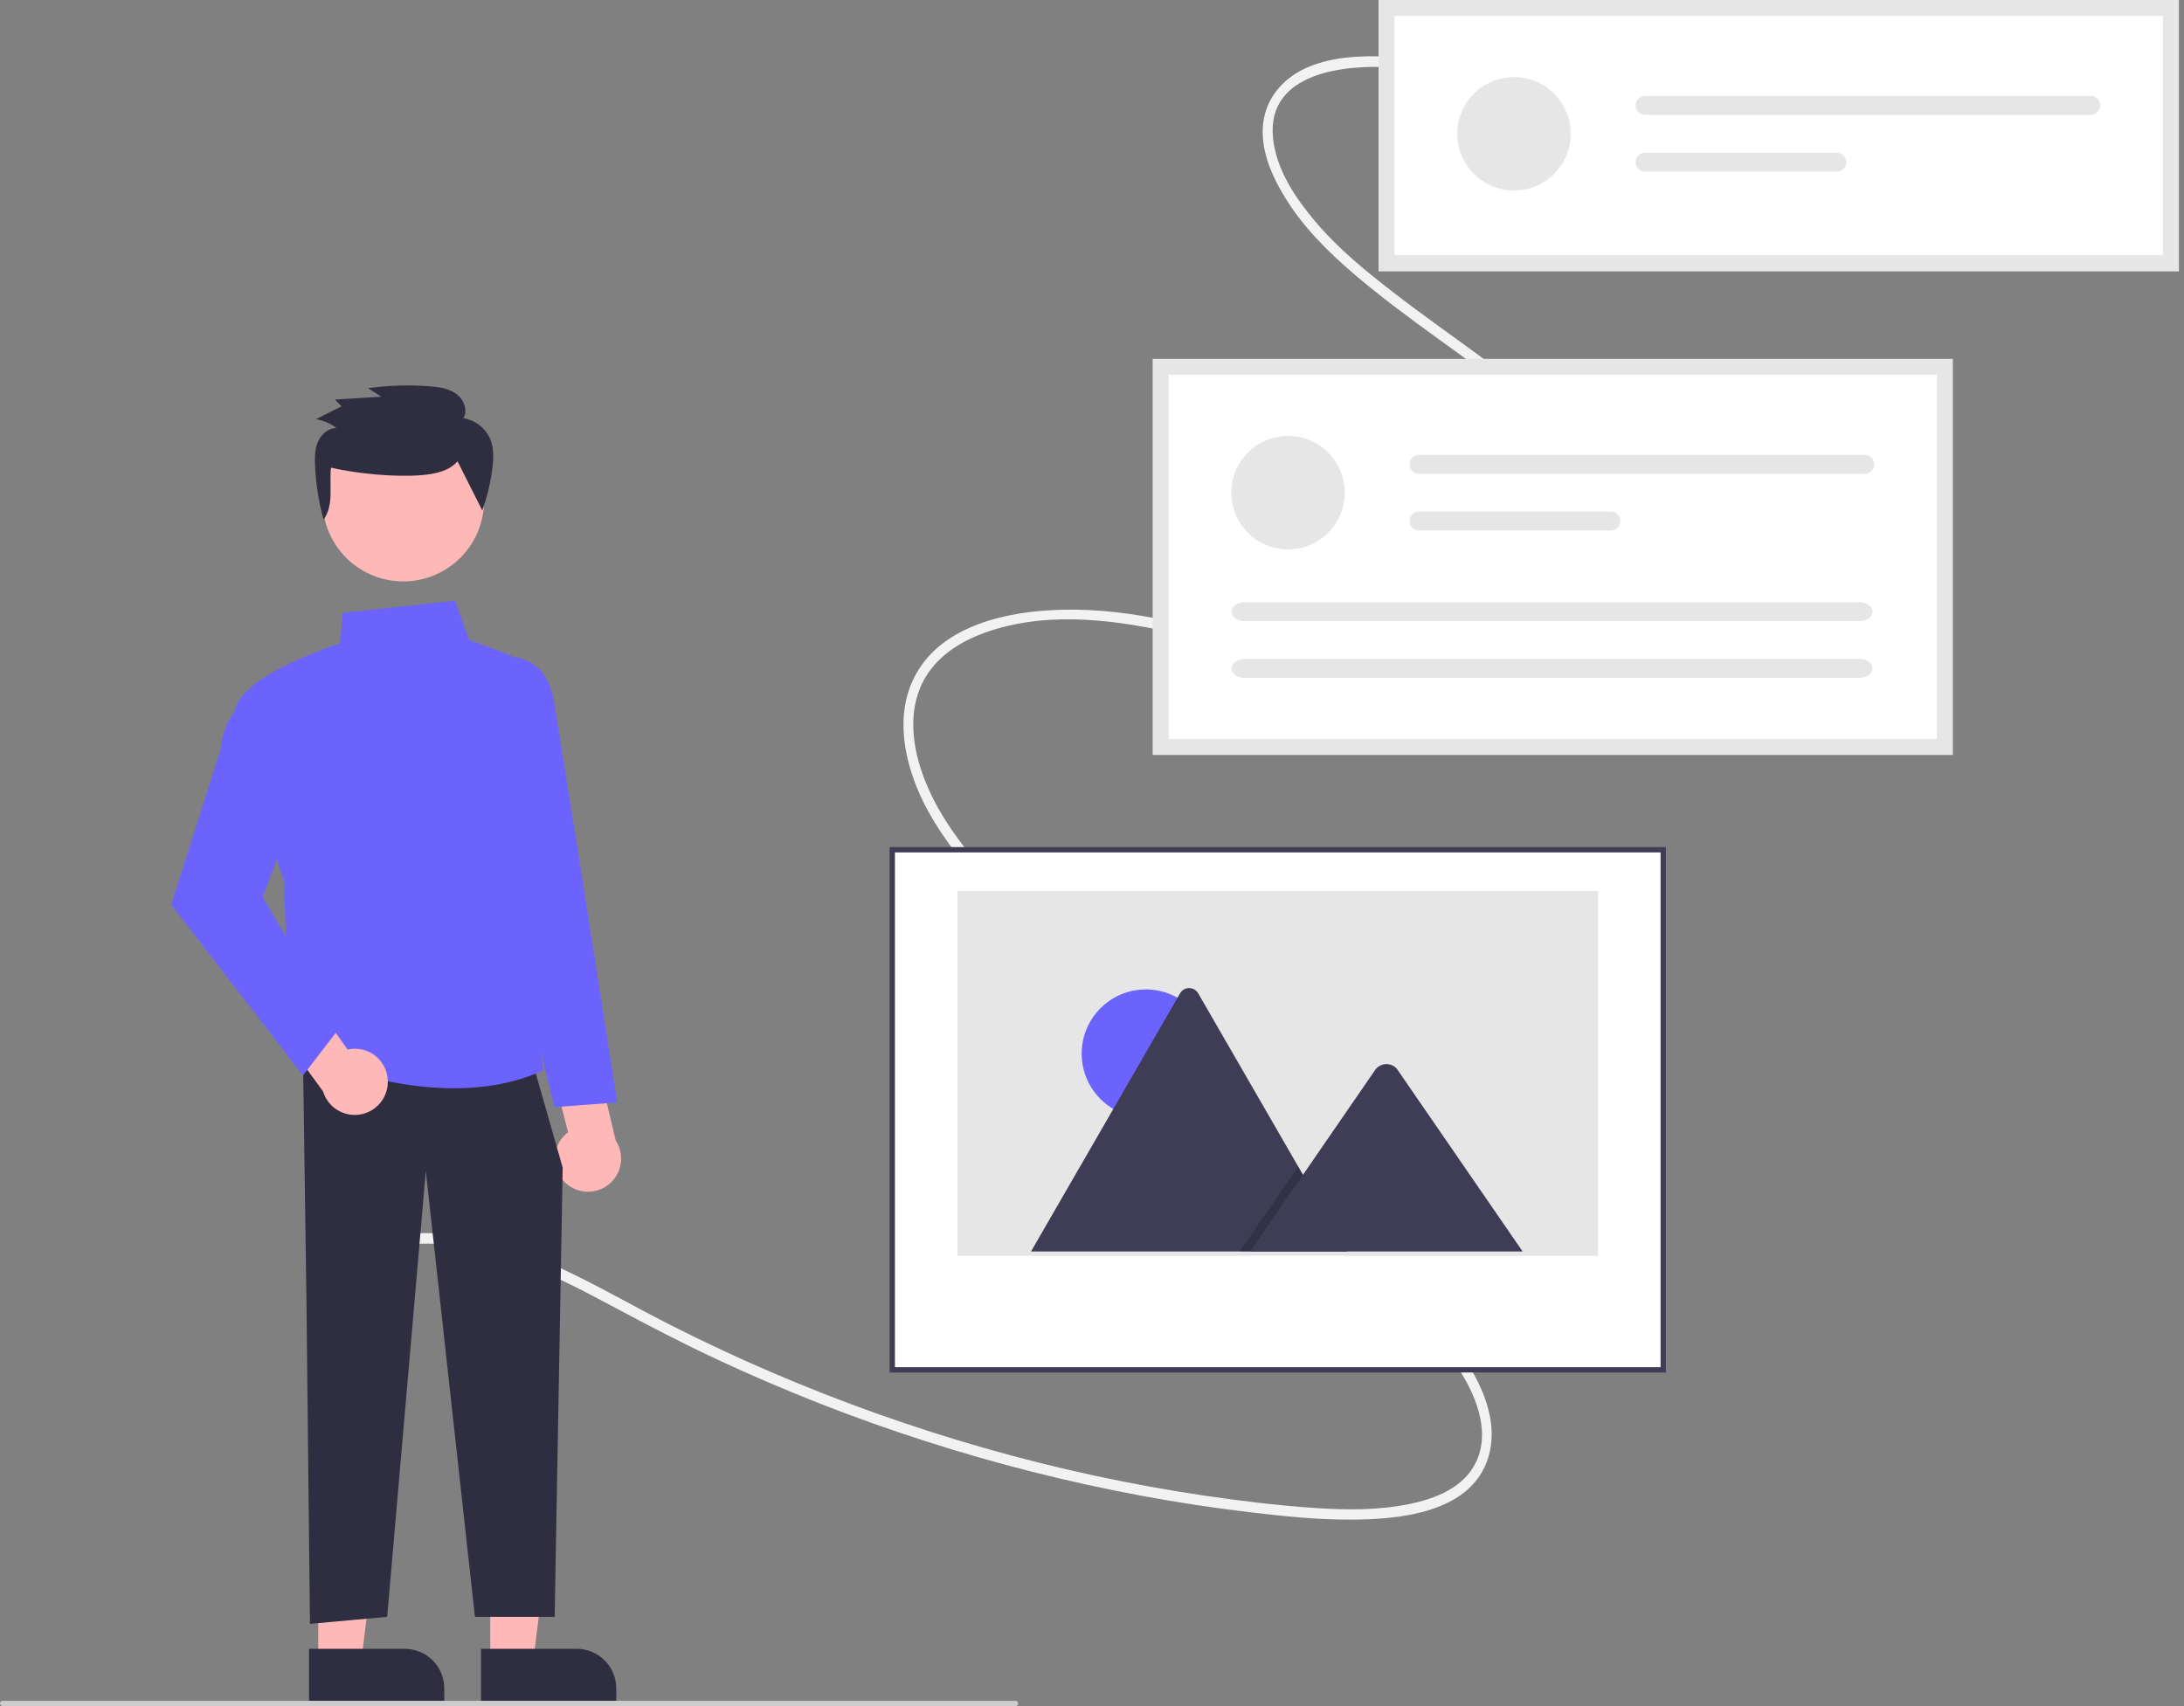 <svg width="384" height="300" viewBox="0 0 384 300" fill="none" xmlns="http://www.w3.org/2000/svg">
<rect x="0" y="0" width="384" height="300" fill="#808080" stroke="none"/>
<g clip-path="url(#clip0_416_1720)">
<path d="M67.571 247.225C61.158 242.919 55.15 233.08 60.47 224.861C63.109 220.784 67.712 219.277 72.048 218.833C78.046 218.219 84.113 219.475 89.691 221.372C96.125 223.561 102.164 226.739 108.148 229.942C114.055 233.104 119.992 236.189 126.058 239.026C138.011 244.613 150.307 249.433 162.872 253.458C175.19 257.412 187.744 260.588 200.46 262.967C206.772 264.145 213.124 265.116 219.517 265.879C225.484 266.589 231.499 267.236 237.547 267.211C245.515 267.177 258.814 266.249 261.742 256.053C263.295 250.647 261.193 245.024 258.566 240.652C255.39 235.366 251.03 231.001 246.752 226.745C226.853 206.95 206.907 187.207 186.913 167.518C182.258 162.91 177.54 158.353 173.213 153.394C169.161 148.751 165.301 143.689 162.871 137.825C160.749 132.703 159.506 126.455 161.802 120.91C163.706 116.311 167.803 113.378 172.087 111.663C182.693 107.418 194.827 108.757 205.356 111.089C218.437 113.985 230.943 118.882 244.006 121.848C254.554 124.242 266.328 125.51 277.077 121.902C281.198 120.519 285.245 118.247 288.012 114.562C290.722 110.951 291.673 106.43 291.243 102.044C290.735 96.867 288.578 92.059 285.997 87.803C282.918 82.843 279.16 78.338 274.833 74.418C265.568 65.847 254.934 59.114 245.013 51.438C240.147 47.674 235.286 43.731 231.267 38.96C227.861 34.917 224.389 29.905 223.825 24.249C222.663 12.578 236.772 11.404 244.341 11.829C249.499 12.191 254.624 12.918 259.68 14.003C260.762 14.219 260.982 12.387 259.906 12.172C254.594 11.11 249.22 10.191 243.771 9.959C239.183 9.763 234.296 9.953 229.893 11.844C226.196 13.432 223.075 16.522 222.245 20.746C221.263 25.744 223.517 30.772 225.937 34.721C229.136 39.942 233.439 44.217 237.977 48.105C242.757 52.199 247.82 55.912 252.892 59.596C263.029 66.957 273.797 74.195 281.535 84.457C286.947 91.635 293.414 103.655 287.054 112.939C284.231 117.06 279.65 119.355 275.182 120.614C269.783 122.135 264.167 122.421 258.696 122.135C233.188 120.801 210.425 105.737 184.451 107.312C175.619 107.848 164.074 110.594 160.131 120.472C158.083 125.603 158.743 131.301 160.381 136.24C162.342 142.156 165.852 147.336 169.658 152.005C173.684 156.945 178.177 161.428 182.67 165.881C187.671 170.837 192.675 175.789 197.681 180.738L228.053 210.799L243.143 225.735C247.749 230.293 252.535 234.809 256.2 240.292C259.201 244.78 262.23 251.405 259.52 257.102C257.367 261.626 252.301 263.519 247.994 264.426C242.417 265.599 236.693 265.531 231.118 265.155C224.688 264.721 218.284 263.944 211.928 263.011C198.84 261.08 185.894 258.287 173.175 254.648C160.412 251.007 147.893 246.554 135.696 241.318C129.531 238.671 123.455 235.823 117.469 232.775C111.3 229.63 105.292 226.153 99.027 223.203C93.36 220.536 87.448 218.332 81.222 217.358C76.023 216.545 70.231 216.453 65.162 218.709C63.37 219.498 61.765 220.654 60.45 222.103C59.136 223.552 58.14 225.262 57.53 227.121C56.394 230.915 56.603 234.984 58.12 238.641C59.831 242.77 62.751 246.285 66.496 248.724C67.412 249.339 68.491 247.843 67.571 247.225Z" fill="#F2F2F2"/>
<path d="M383.092 47.678H242.396V0H383.092V47.678Z" fill="white"/>
<path d="M292.437 149.418H156.882V240.87H292.437V149.418Z" fill="white"/>
<path d="M292.904 241.338H156.414V148.951H292.904V241.338ZM157.349 240.403H291.969V149.886H157.349V240.403Z" fill="#3F3D56"/>
<path d="M168.337 220.823H280.981V156.673H168.337V220.823Z" fill="#E6E6E6"/>
<path d="M201.474 196.558C207.71 196.558 212.764 191.504 212.764 185.268C212.764 179.033 207.71 173.979 201.474 173.979C195.239 173.979 190.185 179.033 190.185 185.268C190.185 191.504 195.239 196.558 201.474 196.558Z" fill="#6C63FF"/>
<path d="M236.878 220.06H181.493C181.424 220.061 181.354 220.055 181.286 220.043L207.481 174.671C207.64 174.388 207.872 174.153 208.153 173.989C208.433 173.826 208.752 173.74 209.077 173.74C209.401 173.74 209.72 173.826 210.001 173.989C210.281 174.153 210.513 174.388 210.673 174.671L228.253 205.119L229.095 206.576L236.878 220.06Z" fill="#3F3D56"/>
<path opacity="0.2" d="M236.879 220.06H217.969L227.251 206.576L227.92 205.605L228.254 205.119L229.096 206.576L236.879 220.06Z" fill="black"/>
<path d="M267.716 220.06H219.812L229.095 206.576L229.763 205.605L241.859 188.033C242.073 187.765 242.341 187.544 242.646 187.386C242.951 187.228 243.285 187.136 243.628 187.115C243.97 187.095 244.313 187.147 244.635 187.267C244.956 187.388 245.248 187.575 245.493 187.816C245.555 187.885 245.613 187.957 245.667 188.033L267.716 220.06Z" fill="#3F3D56"/>
<path d="M341.958 64.505H204.066V131.348H341.958V64.505Z" fill="white"/>
<path d="M226.467 96.603C231.976 96.603 236.442 92.138 236.442 86.629C236.442 81.12 231.976 76.655 226.467 76.655C220.959 76.655 216.493 81.12 216.493 86.629C216.493 92.138 220.959 96.603 226.467 96.603Z" fill="#E6E6E6"/>
<path d="M249.503 79.98C249.062 79.98 248.639 80.155 248.328 80.466C248.016 80.778 247.841 81.201 247.841 81.642C247.841 82.083 248.016 82.506 248.328 82.817C248.639 83.129 249.062 83.304 249.503 83.304H327.872C328.312 83.303 328.734 83.128 329.045 82.816C329.356 82.504 329.531 82.082 329.531 81.642C329.531 81.202 329.356 80.779 329.045 80.468C328.734 80.156 328.312 79.981 327.872 79.98H249.503Z" fill="#E6E6E6"/>
<path d="M249.504 89.954C249.285 89.953 249.069 89.995 248.867 90.078C248.665 90.161 248.481 90.283 248.326 90.437C248.171 90.591 248.048 90.775 247.964 90.976C247.88 91.178 247.836 91.394 247.836 91.612C247.835 91.831 247.878 92.047 247.961 92.249C248.045 92.451 248.167 92.635 248.321 92.79C248.475 92.944 248.658 93.067 248.86 93.151C249.062 93.235 249.278 93.278 249.497 93.278H283.226C283.667 93.278 284.09 93.103 284.402 92.791C284.713 92.48 284.888 92.057 284.888 91.616C284.888 91.175 284.713 90.752 284.402 90.441C284.09 90.129 283.667 89.954 283.226 89.954H249.504Z" fill="#E6E6E6"/>
<path d="M218.817 105.9C217.552 105.9 216.523 106.645 216.523 107.562C216.523 108.479 217.552 109.224 218.817 109.224H326.942C328.207 109.224 329.236 108.479 329.236 107.562C329.236 106.646 328.207 105.9 326.942 105.9H218.817Z" fill="#E6E6E6"/>
<path d="M218.817 115.874C217.552 115.874 216.523 116.62 216.523 117.536C216.523 118.453 217.552 119.199 218.817 119.199H326.942C328.207 119.199 329.236 118.453 329.236 117.536C329.236 116.62 328.207 115.874 326.942 115.874H218.817Z" fill="#E6E6E6"/>
<path d="M343.361 132.75H202.664V63.103H343.361V132.75ZM205.469 129.946H340.556V65.908H205.469V129.946Z" fill="#E6E6E6"/>
<path d="M266.199 33.5C271.707 33.5 276.173 29.034 276.173 23.526C276.173 18.017 271.707 13.552 266.199 13.552C260.69 13.552 256.225 18.017 256.225 23.526C256.225 29.034 260.69 33.5 266.199 33.5Z" fill="#E6E6E6"/>
<path d="M289.235 16.877C288.794 16.877 288.371 17.052 288.059 17.363C287.747 17.675 287.572 18.098 287.572 18.539C287.572 18.98 287.747 19.403 288.059 19.714C288.371 20.026 288.794 20.201 289.235 20.201H367.604C368.044 20.2 368.466 20.025 368.777 19.713C369.088 19.401 369.262 18.979 369.262 18.539C369.262 18.099 369.088 17.676 368.777 17.365C368.466 17.053 368.044 16.878 367.604 16.877H289.235Z" fill="#E6E6E6"/>
<path d="M289.235 26.851C289.017 26.85 288.8 26.892 288.598 26.975C288.396 27.058 288.212 27.18 288.057 27.334C287.903 27.488 287.78 27.672 287.695 27.873C287.611 28.075 287.568 28.291 287.567 28.509C287.567 28.728 287.61 28.944 287.693 29.146C287.776 29.348 287.898 29.532 288.052 29.687C288.207 29.841 288.39 29.964 288.592 30.048C288.793 30.132 289.01 30.175 289.228 30.175H322.958C323.398 30.175 323.821 30 324.133 29.688C324.445 29.377 324.62 28.954 324.62 28.513C324.62 28.072 324.445 27.649 324.133 27.337C323.821 27.026 323.398 26.851 322.958 26.851H289.235Z" fill="#E6E6E6"/>
<path d="M383.092 47.678H242.396V0H383.092V47.678ZM245.2 44.873H380.287V2.805H245.2V44.873Z" fill="#E6E6E6"/>
<path d="M86.196 292.082L93.762 292.082L97.361 262.898L86.194 262.899L86.196 292.082Z" fill="#FFB8B8"/>
<path d="M108.354 299.107L84.575 299.108L84.574 289.921L101.395 289.92C103.24 289.92 105.01 290.653 106.315 291.958C107.62 293.263 108.353 295.033 108.353 296.878L108.354 299.107Z" fill="#2F2E41"/>
<path d="M55.955 292.082L63.521 292.082L67.121 262.898L55.954 262.899L55.955 292.082Z" fill="#FFB8B8"/>
<path d="M78.113 299.107L54.334 299.108L54.334 289.921L71.154 289.92C73 289.92 74.77 290.653 76.075 291.958C77.38 293.263 78.113 295.033 78.113 296.878L78.113 299.107Z" fill="#2F2E41"/>
<path d="M99.377 207.953C98.76 207.374 98.278 206.667 97.963 205.881C97.649 205.096 97.511 204.251 97.558 203.406C97.606 202.562 97.838 201.738 98.239 200.993C98.639 200.247 99.198 199.599 99.876 199.093L96.635 186.272L103.945 182.402L108.269 200.572C109.043 201.768 109.352 203.206 109.137 204.614C108.922 206.022 108.197 207.302 107.101 208.212C106.005 209.121 104.614 209.598 103.19 209.55C101.767 209.502 100.41 208.934 99.377 207.953Z" fill="#FFB8B8"/>
<path d="M53.265 185.56L53.882 228.76L54.499 285.537L68.076 284.303L74.865 205.926L83.505 284.303H97.521L98.933 205.308L93.996 188.028L53.265 185.56Z" fill="#2F2E41"/>
<path d="M79.838 191.361C65.066 191.362 51.467 184.676 51.284 184.584L51.131 184.508L49.892 154.756C49.532 153.705 42.453 132.959 41.254 126.365C40.04 119.685 57.645 113.822 59.782 113.136L60.268 107.762L79.996 105.636L82.497 112.513L89.574 115.166C90.377 115.468 91.041 116.053 91.441 116.811C91.841 117.569 91.949 118.447 91.744 119.279L87.81 135.276L95.548 188.202L95.349 188.292C90.392 190.531 85.041 191.36 79.838 191.361Z" fill="#6C63FF"/>
<path d="M97.476 194.682L90.63 166.496L83.209 132.485L86.976 115.533H90.196C90.255 115.533 96.107 115.621 97.368 123.18C98.588 130.503 102.268 153.806 102.305 154.04L108.525 193.847L97.476 194.682Z" fill="#6C63FF"/>
<path d="M68.18 189.918C68.14 189.073 67.915 188.247 67.521 187.499C67.127 186.75 66.574 186.097 65.9 185.585C65.227 185.073 64.449 184.715 63.622 184.536C62.795 184.357 61.939 184.362 61.114 184.55L53.462 173.765L45.773 176.817L56.795 191.896C57.202 193.26 58.096 194.428 59.307 195.178C60.518 195.928 61.962 196.208 63.365 195.964C64.769 195.72 66.034 194.97 66.921 193.856C67.808 192.742 68.256 191.341 68.18 189.918Z" fill="#FFB8B8"/>
<path d="M53.264 189.119L30.108 159.079L38.785 131.81C39.421 124.955 43.711 123.04 43.893 122.962L44.172 122.843L51.722 142.977L46.178 157.759L59.785 180.643L53.264 189.119Z" fill="#6C63FF"/>
<path d="M77.719 100.492C84.602 96.73 87.132 88.099 83.369 81.215C79.606 74.331 70.975 71.802 64.092 75.564C57.208 79.328 54.678 87.958 58.441 94.842C62.204 101.726 70.835 104.255 77.719 100.492Z" fill="#FFB8B8"/>
<path d="M80.442 81.11C78.972 82.85 76.483 83.341 74.188 83.542C69.526 83.951 62.747 83.288 58.191 82.236C57.866 85.387 58.752 88.786 56.896 91.378C56.026 88.24 55.52 85.011 55.388 81.757C55.332 80.361 55.354 78.917 55.921 77.636C56.488 76.355 57.725 75.267 59.15 75.256C58.091 74.453 56.852 73.923 55.54 73.713L60.05 71.446L58.892 70.257L67.058 69.757L64.693 68.255C68.252 67.766 71.853 67.652 75.437 67.916C77.101 68.038 78.841 68.272 80.189 69.237C81.537 70.201 82.316 72.117 81.479 73.532C82.527 73.704 83.514 74.141 84.345 74.801C85.177 75.461 85.827 76.323 86.233 77.304C86.834 78.828 86.779 80.52 86.594 82.144C86.286 84.741 85.682 87.294 84.795 89.754" fill="#2F2E41"/>
<path d="M178.558 300H0.467C0.343 300 0.225 299.951 0.137 299.863C0.049 299.775 0 299.657 0 299.533C0 299.409 0.049 299.29 0.137 299.202C0.225 299.114 0.343 299.065 0.467 299.065H178.558C178.682 299.065 178.801 299.114 178.889 299.202C178.977 299.29 179.026 299.409 179.026 299.533C179.026 299.657 178.977 299.775 178.889 299.863C178.801 299.951 178.682 300 178.558 300Z" fill="#CCCCCC"/>
</g>
<defs>
<clipPath id="clip0_416_1720">
<rect width="383.092" height="300" fill="white"/>
</clipPath>
</defs>
</svg>
